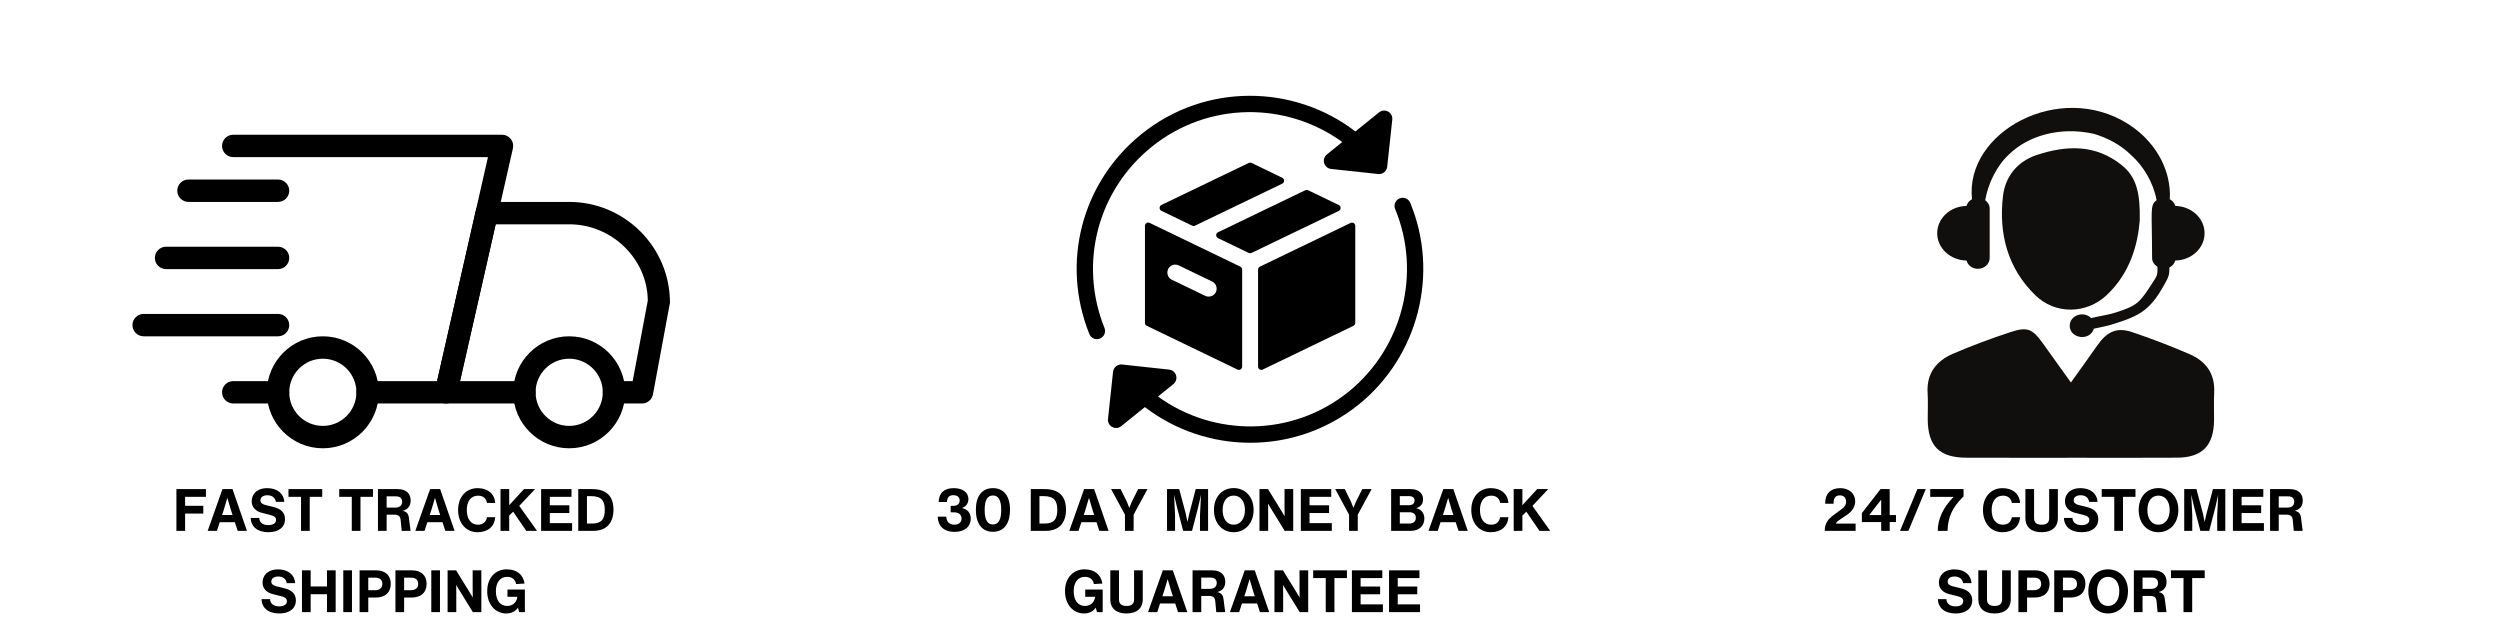 <svg xmlns="http://www.w3.org/2000/svg" xmlns:xlink="http://www.w3.org/1999/xlink" width="2000" zoomAndPan="magnify" viewBox="0 0 1500 375" height="500" preserveAspectRatio="xMidYMid meet" version="1.0"><defs><g/><clipPath id="287d2cbffa"><path d="M 664 118 L 854 118 L 854 265.699 L 664 265.699 Z M 664 118 " clip-rule="nonzero"/></clipPath><clipPath id="b6847a62cd"><path d="M 1156 197 L 1329 197 L 1329 274.699 L 1156 274.699 Z M 1156 197 " clip-rule="nonzero"/></clipPath><clipPath id="aefb8941c8"><path d="M 260 121 L 401.98 121 L 401.98 243 L 260 243 Z M 260 121 " clip-rule="nonzero"/></clipPath><clipPath id="aa871f45ae"><path d="M 79.48 188 L 174 188 L 174 202 L 79.48 202 Z M 79.48 188 " clip-rule="nonzero"/></clipPath><clipPath id="8a16b8e3ca"><path d="M 133 80.777 L 308 80.777 L 308 243 L 133 243 Z M 133 80.777 " clip-rule="nonzero"/></clipPath></defs><path fill="#000000" d="M 769.359 106.656 L 750.934 97.77 C 750.402 97.512 749.773 97.512 749.238 97.77 L 696.871 122.973 C 696.195 123.301 695.762 123.984 695.762 124.742 C 695.762 125.492 696.195 126.176 696.871 126.504 L 715.297 135.395 C 715.566 135.527 715.855 135.59 716.148 135.59 C 716.438 135.59 716.73 135.523 716.996 135.395 L 769.359 110.191 C 770.039 109.863 770.469 109.176 770.469 108.422 C 770.465 107.668 770.039 106.98 769.359 106.656 Z M 769.359 106.656 " fill-opacity="1" fill-rule="nonzero"/><path fill="#000000" d="M 687.887 133.84 C 687.316 134.199 686.973 134.828 686.973 135.5 L 686.973 193.723 C 686.973 194.477 687.402 195.16 688.078 195.488 L 742.488 221.734 C 742.754 221.863 743.047 221.922 743.336 221.922 C 743.699 221.922 744.059 221.82 744.379 221.625 C 744.949 221.27 745.293 220.641 745.293 219.965 L 745.293 161.746 C 745.293 160.992 744.863 160.305 744.188 159.98 L 689.777 133.734 C 689.172 133.441 688.457 133.48 687.887 133.84 Z M 700.887 161.473 C 701.672 159.832 703.355 158.77 705.172 158.77 C 705.891 158.77 706.586 158.93 707.246 159.254 L 727.297 168.91 C 728.441 169.461 729.305 170.43 729.723 171.637 C 730.141 172.84 730.07 174.133 729.516 175.289 C 728.43 177.562 725.508 178.656 723.16 177.512 L 703.109 167.848 C 701.965 167.301 701.105 166.34 700.684 165.137 C 700.258 163.93 700.328 162.633 700.887 161.473 Z M 700.887 161.473 " fill-opacity="1" fill-rule="nonzero"/><path fill="#000000" d="M 754.836 161.746 L 754.836 219.969 C 754.836 220.641 755.18 221.273 755.754 221.629 C 756.07 221.824 756.43 221.926 756.793 221.926 C 757.082 221.926 757.375 221.867 757.641 221.734 L 812.055 195.492 C 812.73 195.164 813.164 194.477 813.164 193.723 L 813.164 135.535 C 813.164 134.859 812.816 134.23 812.246 133.875 C 811.68 133.516 810.961 133.477 810.359 133.766 L 755.941 159.98 C 755.266 160.309 754.836 160.996 754.836 161.746 Z M 754.836 161.746 " fill-opacity="1" fill-rule="nonzero"/><path fill="#000000" d="M 803.27 123.02 L 784.875 114.145 C 784.344 113.887 783.719 113.887 783.18 114.145 L 730.809 139.348 C 730.133 139.672 729.699 140.355 729.699 141.113 C 729.699 141.867 730.129 142.555 730.809 142.879 L 749.219 151.754 C 749.484 151.883 749.773 151.949 750.066 151.949 C 750.355 151.949 750.648 151.883 750.914 151.754 L 803.27 126.551 C 803.949 126.227 804.383 125.543 804.383 124.785 C 804.379 124.035 803.949 123.352 803.27 123.02 Z M 803.27 123.02 " fill-opacity="1" fill-rule="nonzero"/><path fill="#000000" d="M 658.156 203.504 C 658.762 203.504 659.379 203.391 659.98 203.148 C 662.488 202.133 663.699 199.281 662.691 196.77 C 647.113 158.008 658.496 114.336 691.008 88.102 C 724.797 60.832 771.812 60.848 805.363 85.219 L 796.121 92.676 C 794.574 93.918 793.938 95.973 794.496 97.875 C 795.051 99.773 796.695 101.16 798.664 101.367 L 826.93 104.414 C 827.105 104.434 827.281 104.445 827.461 104.445 C 829.926 104.445 832.047 102.582 832.316 100.066 L 835.367 71.762 C 835.582 69.793 834.582 67.883 832.848 66.938 C 831.109 65.984 828.977 66.168 827.43 67.422 L 813.242 78.867 C 776.078 50.383 722.887 49.781 684.871 80.465 C 648.977 109.43 636.418 157.641 653.613 200.43 C 654.383 202.34 656.219 203.504 658.156 203.504 Z M 658.156 203.504 " fill-opacity="1" fill-rule="nonzero"/><g clip-path="url(#287d2cbffa)"><path fill="#000000" d="M 846.141 121.688 C 845.105 119.191 842.246 118.008 839.742 119.043 C 837.246 120.082 836.062 122.949 837.098 125.445 C 853.004 163.848 841.512 208.91 809.152 235.031 C 775.367 262.301 728.348 262.281 694.793 237.906 L 704.027 230.453 C 705.57 229.211 706.211 227.156 705.652 225.258 C 705.094 223.352 703.449 221.973 701.484 221.762 L 673.223 218.703 C 671.91 218.559 670.645 218.945 669.629 219.762 C 668.617 220.578 667.977 221.762 667.836 223.055 L 664.793 251.363 C 664.578 253.336 665.574 255.242 667.309 256.188 C 668.047 256.59 668.852 256.793 669.656 256.793 C 670.75 256.793 671.836 256.422 672.727 255.703 L 686.918 244.258 C 705.34 258.375 727.688 265.664 750.191 265.656 C 773.078 265.656 796.117 258.141 815.289 242.668 C 851.016 213.836 863.699 164.086 846.141 121.688 Z M 846.141 121.688 " fill-opacity="1" fill-rule="nonzero"/></g><path fill="#100f0d" d="M 1305.18 123.562 C 1304.699 121.824 1303.52 120.395 1301.855 119.52 C 1302.219 115.594 1301.684 110.781 1300.762 106.824 C 1299.988 103.566 1298.762 99.922 1296.895 96.129 C 1294.914 92.379 1292.477 88.387 1289.055 84.715 C 1285.809 80.91 1281.621 77.441 1276.895 74.391 C 1235.691 48.246 1178.793 79.172 1183.211 119.527 C 1181.559 120.402 1180.391 121.824 1179.91 123.555 C 1170.156 123.727 1162.316 130.977 1162.316 139.934 C 1162.316 148.887 1170.156 156.148 1179.91 156.324 C 1180.684 159.145 1183.352 161.289 1186.688 161.289 C 1190.633 161.289 1193.816 158.367 1193.816 154.762 L 1193.816 125.129 C 1193.816 123.07 1192.723 121.312 1191.117 120.121 C 1192.898 109.918 1198.199 99.137 1205.633 92.445 C 1216.547 81.805 1235.48 75.66 1256.297 80.297 C 1264.312 82.68 1272.195 86.691 1278.766 93.121 C 1286.082 99.695 1292.016 109.547 1293.953 120.121 C 1289.742 123.246 1291.25 125.949 1291.25 154.762 C 1291.25 157.012 1292.586 158.902 1294.477 160.074 L 1294.477 162.59 C 1294.477 164.176 1294.027 165.738 1293.164 167.082 C 1283.852 181.605 1283.238 183.082 1269.168 187.586 C 1264.738 188.996 1259.742 189.609 1254.691 190.844 C 1250.035 186.242 1241.824 189.27 1241.824 195.426 C 1241.824 203.199 1253.957 204.98 1256.309 197.207 C 1259.719 196.375 1263.23 195.883 1266.531 194.879 C 1284.68 189.355 1290.617 186.078 1300.227 167.738 C 1301.137 166 1301.617 164.074 1301.617 162.117 L 1301.617 160.5 C 1303.41 159.648 1304.676 158.148 1305.18 156.312 C 1314.922 156.137 1322.75 148.887 1322.75 139.934 C 1322.75 130.988 1314.922 123.75 1305.18 123.562 " fill-opacity="1" fill-rule="nonzero"/><g clip-path="url(#b6847a62cd)"><path fill="#100f0d" d="M 1242.555 229.496 C 1248.383 221.316 1253.457 214.289 1258.43 207.191 C 1264.258 198.871 1270.129 196.18 1279.336 199.285 C 1291.031 203.234 1302.609 207.648 1313.938 212.582 C 1323.656 216.812 1329.113 224.379 1328.512 235.598 C 1328.207 241.121 1328.512 246.664 1328.434 252.195 C 1328.238 267.441 1321.297 274.535 1306.195 274.613 C 1286.703 274.734 1267.211 274.656 1247.715 274.656 C 1225.062 274.656 1202.398 274.711 1179.758 274.625 C 1163.555 274.547 1156.719 267.625 1156.633 251.508 C 1156.602 246.238 1156.895 240.957 1156.566 235.707 C 1155.844 224.031 1161.859 216.527 1171.773 212.242 C 1183.113 207.344 1194.746 203.09 1206.465 199.207 C 1216.457 195.883 1219.551 197.371 1225.742 206.043 C 1231.066 213.512 1236.434 220.957 1242.555 229.496 " fill-opacity="1" fill-rule="nonzero"/></g><path fill="#100f0d" d="M 1283.852 132.203 C 1282.777 145.957 1278.438 163.531 1264.016 177.066 C 1251.793 188.535 1233.141 188.82 1221.117 177.078 C 1204.453 160.797 1199.195 140.098 1201.773 117.746 C 1203.121 106.059 1210.25 96.852 1222.219 92.938 C 1240.02 87.109 1257.262 86.527 1272.926 98.984 C 1282.078 106.242 1284.168 116.215 1283.852 132.203 " fill-opacity="1" fill-rule="nonzero"/><path fill="#000000" d="M 166.824 242.098 L 139.949 242.098 C 136.238 242.098 133.23 239.09 133.23 235.379 C 133.23 231.672 136.238 228.66 139.949 228.66 L 166.824 228.66 C 170.531 228.66 173.543 231.672 173.543 235.379 C 173.543 239.09 170.531 242.098 166.824 242.098 Z M 166.824 242.098 " fill-opacity="1" fill-rule="nonzero"/><g clip-path="url(#aefb8941c8)"><path fill="#000000" d="M 385.184 242.098 L 368.387 242.098 C 364.676 242.098 361.668 239.09 361.668 235.379 C 361.668 231.672 364.676 228.66 368.387 228.66 L 379.605 228.66 L 388.664 180.387 C 388.543 155.688 367.445 134.586 341.512 134.586 L 297.395 134.586 L 276.016 228.66 L 314.637 228.66 C 318.344 228.66 321.355 231.672 321.355 235.379 C 321.355 239.09 318.344 242.098 314.637 242.098 L 267.605 242.098 C 265.562 242.098 263.625 241.172 262.352 239.574 C 261.074 237.988 260.59 235.891 261.047 233.902 L 285.477 126.391 C 286.176 123.312 288.891 121.148 292.035 121.148 L 341.512 121.148 C 374.848 121.148 401.98 148.281 401.98 181.625 L 391.781 236.617 C 391.188 239.801 388.422 242.098 385.184 242.098 Z M 385.184 242.098 " fill-opacity="1" fill-rule="nonzero"/></g><path fill="#000000" d="M 341.512 268.977 C 322.992 268.977 307.918 253.91 307.918 235.379 C 307.918 216.848 322.992 201.781 341.512 201.781 C 360.027 201.781 375.105 216.848 375.105 235.379 C 375.105 253.91 360.027 268.977 341.512 268.977 Z M 341.512 215.223 C 330.398 215.223 321.355 224.266 321.355 235.379 C 321.355 246.492 330.398 255.539 341.512 255.539 C 352.625 255.539 361.668 246.492 361.668 235.379 C 361.668 224.266 352.625 215.223 341.512 215.223 Z M 341.512 215.223 " fill-opacity="1" fill-rule="nonzero"/><path fill="#000000" d="M 193.699 268.977 C 175.18 268.977 160.105 253.91 160.105 235.379 C 160.105 216.848 175.18 201.781 193.699 201.781 C 212.215 201.781 227.293 216.848 227.293 235.379 C 227.293 253.91 212.215 268.977 193.699 268.977 Z M 193.699 215.223 C 182.586 215.223 173.543 224.266 173.543 235.379 C 173.543 246.492 182.586 255.539 193.699 255.539 C 204.812 255.539 213.855 246.492 213.855 235.379 C 213.855 224.266 204.812 215.223 193.699 215.223 Z M 193.699 215.223 " fill-opacity="1" fill-rule="nonzero"/><path fill="#000000" d="M 166.824 121.148 L 113.074 121.148 C 109.363 121.148 106.355 118.137 106.355 114.43 C 106.355 110.719 109.363 107.707 113.074 107.707 L 166.824 107.707 C 170.531 107.707 173.543 110.719 173.543 114.43 C 173.543 118.137 170.531 121.148 166.824 121.148 Z M 166.824 121.148 " fill-opacity="1" fill-rule="nonzero"/><path fill="#000000" d="M 166.824 161.465 L 99.637 161.465 C 95.926 161.465 92.918 158.453 92.918 154.746 C 92.918 151.035 95.926 148.027 99.637 148.027 L 166.824 148.027 C 170.531 148.027 173.543 151.035 173.543 154.746 C 173.543 158.453 170.531 161.465 166.824 161.465 Z M 166.824 161.465 " fill-opacity="1" fill-rule="nonzero"/><g clip-path="url(#aa871f45ae)"><path fill="#000000" d="M 166.824 201.781 L 86.199 201.781 C 82.488 201.781 79.48 198.773 79.48 195.062 C 79.48 191.352 82.488 188.344 86.199 188.344 L 166.824 188.344 C 170.531 188.344 173.543 191.352 173.543 195.062 C 173.543 198.773 170.531 201.781 166.824 201.781 Z M 166.824 201.781 " fill-opacity="1" fill-rule="nonzero"/></g><g clip-path="url(#8a16b8e3ca)"><path fill="#000000" d="M 267.605 242.098 L 220.574 242.098 C 216.863 242.098 213.855 239.09 213.855 235.379 C 213.855 231.672 216.863 228.66 220.574 228.66 L 262.242 228.66 L 292.773 94.27 L 139.949 94.27 C 136.238 94.27 133.23 91.258 133.23 87.551 C 133.23 83.84 136.238 80.832 139.949 80.832 L 301.199 80.832 C 303.242 80.832 305.176 81.758 306.453 83.355 C 307.727 84.941 308.211 87.039 307.754 89.027 L 274.16 236.859 C 273.461 239.934 270.734 242.098 267.605 242.098 Z M 267.605 242.098 " fill-opacity="1" fill-rule="nonzero"/></g><g fill="#000000" fill-opacity="1"><g transform="translate(103.561, 318.522)"><g><path d="M 20 -25.07 L 2.289 -25.07 L 2.289 0 L 7.5 0 L 7.5 -10.387 L 18.418 -10.387 L 18.418 -15.035 L 7.5 -15.035 L 7.5 -20.422 L 20 -20.422 Z M 20 -25.07 "/></g></g></g><g fill="#000000" fill-opacity="1"><g transform="translate(123.732, 318.522)"><g><path d="M 24.438 0 L 15.773 -25.07 L 9.754 -25.07 L 0.879 0 L 6.41 0 L 8.098 -5.211 L 17.184 -5.211 L 18.875 0 Z M 10.527 -12.605 L 12.676 -19.824 L 14.789 -12.605 L 15.809 -9.508 L 9.508 -9.508 Z M 10.527 -12.605 "/></g></g></g><g fill="#000000" fill-opacity="1"><g transform="translate(149.043, 318.522)"><g><path d="M 12.008 0.809 C 18.203 0.809 21.973 -2.219 21.973 -7.078 C 21.973 -11.27 19.051 -13.344 15.141 -14.297 L 10.141 -15.527 C 8.203 -16.023 7.219 -16.973 7.219 -18.348 C 7.219 -20.035 8.699 -21.375 11.375 -21.375 C 14.121 -21.375 16.164 -19.93 16.48 -17.395 L 21.551 -17.395 C 21.234 -22.324 17.395 -25.633 11.34 -25.633 C 4.895 -25.633 1.973 -21.797 1.973 -17.781 C 1.973 -14.262 4.227 -11.797 8.133 -10.809 L 12.746 -9.648 C 15.141 -9.051 16.586 -8.379 16.586 -6.586 C 16.586 -4.613 14.824 -3.449 11.973 -3.449 C 8.664 -3.449 6.621 -5 6.48 -7.781 L 1.375 -7.781 C 1.516 -2.359 5.633 0.809 12.008 0.809 Z M 12.008 0.809 "/></g></g></g><g fill="#000000" fill-opacity="1"><g transform="translate(172.383, 318.522)"><g><path d="M 0.703 -25.07 L 0.703 -20.422 L 8.238 -20.422 L 8.238 0 L 13.453 0 L 13.453 -20.422 L 20.953 -20.422 L 20.953 -25.07 Z M 0.703 -25.07 "/></g></g></g><g fill="#000000" fill-opacity="1"><g transform="translate(194.033, 318.522)"><g/></g></g><g fill="#000000" fill-opacity="1"><g transform="translate(202.833, 318.522)"><g><path d="M 0.703 -25.07 L 0.703 -20.422 L 8.238 -20.422 L 8.238 0 L 13.453 0 L 13.453 -20.422 L 20.953 -20.422 L 20.953 -25.07 Z M 0.703 -25.07 "/></g></g></g><g fill="#000000" fill-opacity="1"><g transform="translate(224.483, 318.522)"><g><path d="M 17.113 -12.043 C 20.316 -12.887 21.902 -14.965 21.902 -18.168 C 21.902 -21.727 19.965 -25.07 13.98 -25.07 L 2.289 -25.07 L 2.289 0 L 7.5 0 L 7.5 -9.719 L 12.113 -9.719 C 14.824 -9.719 15.703 -8.594 15.918 -6.445 L 16.516 0 L 21.867 0 L 20.848 -7.957 C 20.633 -9.613 20.035 -11.445 17.113 -12.043 Z M 7.5 -20.703 L 13.203 -20.703 C 15.773 -20.703 16.797 -19.297 16.797 -17.465 C 16.797 -15.527 15.633 -13.945 12.5 -13.945 L 7.5 -13.945 Z M 7.5 -20.703 "/></g></g></g><g fill="#000000" fill-opacity="1"><g transform="translate(248.316, 318.522)"><g><path d="M 24.438 0 L 15.773 -25.07 L 9.754 -25.07 L 0.879 0 L 6.41 0 L 8.098 -5.211 L 17.184 -5.211 L 18.875 0 Z M 10.527 -12.605 L 12.676 -19.824 L 14.789 -12.605 L 15.809 -9.508 L 9.508 -9.508 Z M 10.527 -12.605 "/></g></g></g><g fill="#000000" fill-opacity="1"><g transform="translate(273.627, 318.522)"><g><path d="M 12.887 0.809 C 18.98 0.809 23.062 -2.465 23.488 -8.203 L 18.559 -8.203 C 18.168 -5.809 16.551 -3.699 13.203 -3.699 C 8.84 -3.699 6.445 -7.254 6.445 -12.535 C 6.445 -17.641 8.84 -21.129 13.203 -21.129 C 16.305 -21.129 18.133 -19.402 18.559 -16.762 L 23.523 -16.762 C 23.062 -22.254 19.086 -25.633 12.957 -25.633 C 6.27 -25.633 1.234 -20.633 1.234 -12.535 C 1.234 -4.402 6.199 0.809 12.887 0.809 Z M 12.887 0.809 "/></g></g></g><g fill="#000000" fill-opacity="1"><g transform="translate(298.023, 318.522)"><g><path d="M 23.027 -25.07 L 16.375 -25.07 L 10.352 -18.523 L 7.5 -15.387 L 7.5 -25.07 L 2.289 -25.07 L 2.289 0 L 7.5 0 L 7.5 -9.191 L 9.859 -11.516 L 17.746 0 L 24.191 0 L 13.523 -15 Z M 23.027 -25.07 "/></g></g></g><g fill="#000000" fill-opacity="1"><g transform="translate(322.383, 318.522)"><g><path d="M 7.5 -10.703 L 19.227 -10.703 L 19.227 -15.352 L 7.5 -15.352 L 7.5 -20.422 L 20.527 -20.422 L 20.527 -25.07 L 2.289 -25.07 L 2.289 0 L 20.883 0 L 20.883 -4.648 L 7.5 -4.648 Z M 7.5 -10.703 "/></g></g></g><g fill="#000000" fill-opacity="1"><g transform="translate(344.667, 318.522)"><g><path d="M 10.457 -25.07 L 2.289 -25.07 L 2.289 0 L 11.164 0 C 19.684 0 23.418 -5.211 23.418 -12.711 C 23.418 -20.211 19.859 -25.07 10.457 -25.07 Z M 7.5 -4.402 L 7.5 -20.848 L 9.965 -20.848 C 16.375 -20.848 18.203 -17.957 18.203 -12.535 C 18.203 -7.078 16.199 -4.402 10.668 -4.402 Z M 7.5 -4.402 "/></g></g></g><g fill="#000000" fill-opacity="1"><g transform="translate(369.213, 318.522)"><g/></g></g><g fill="#000000" fill-opacity="1"><g transform="translate(155.557, 367.272)"><g><path d="M 12.008 0.809 C 18.203 0.809 21.973 -2.219 21.973 -7.078 C 21.973 -11.27 19.051 -13.344 15.141 -14.297 L 10.141 -15.527 C 8.203 -16.023 7.219 -16.973 7.219 -18.348 C 7.219 -20.035 8.699 -21.375 11.375 -21.375 C 14.121 -21.375 16.164 -19.93 16.48 -17.395 L 21.551 -17.395 C 21.234 -22.324 17.395 -25.633 11.34 -25.633 C 4.895 -25.633 1.973 -21.797 1.973 -17.781 C 1.973 -14.262 4.227 -11.797 8.133 -10.809 L 12.746 -9.648 C 15.141 -9.051 16.586 -8.379 16.586 -6.586 C 16.586 -4.613 14.824 -3.449 11.973 -3.449 C 8.664 -3.449 6.621 -5 6.48 -7.781 L 1.375 -7.781 C 1.516 -2.359 5.633 0.809 12.008 0.809 Z M 12.008 0.809 "/></g></g></g><g fill="#000000" fill-opacity="1"><g transform="translate(178.896, 367.272)"><g><path d="M 17.289 -15.387 L 7.5 -15.387 L 7.5 -25.07 L 2.289 -25.07 L 2.289 0 L 7.5 0 L 7.5 -10.738 L 17.289 -10.738 L 17.289 0 L 22.5 0 L 22.5 -25.07 L 17.289 -25.07 Z M 17.289 -15.387 "/></g></g></g><g fill="#000000" fill-opacity="1"><g transform="translate(203.679, 367.272)"><g><path d="M 7.5 0 L 7.5 -25.07 L 2.289 -25.07 L 2.289 0 Z M 7.5 0 "/></g></g></g><g fill="#000000" fill-opacity="1"><g transform="translate(213.466, 367.272)"><g><path d="M 12.254 -25.07 L 2.289 -25.07 L 2.289 0 L 7.5 0 L 7.5 -8.734 L 11.797 -8.734 C 17.816 -8.734 20.988 -11.902 20.988 -17.008 C 20.988 -22.043 17.676 -25.07 12.254 -25.07 Z M 7.5 -13.133 L 7.5 -20.668 L 11.867 -20.668 C 14.262 -20.668 15.953 -19.402 15.953 -16.938 C 15.953 -14.543 14.402 -13.133 11.34 -13.133 Z M 7.5 -13.133 "/></g></g></g><g fill="#000000" fill-opacity="1"><g transform="translate(234.975, 367.272)"><g><path d="M 12.254 -25.07 L 2.289 -25.07 L 2.289 0 L 7.5 0 L 7.5 -8.734 L 11.797 -8.734 C 17.816 -8.734 20.988 -11.902 20.988 -17.008 C 20.988 -22.043 17.676 -25.07 12.254 -25.07 Z M 7.5 -13.133 L 7.5 -20.668 L 11.867 -20.668 C 14.262 -20.668 15.953 -19.402 15.953 -16.938 C 15.953 -14.543 14.402 -13.133 11.34 -13.133 Z M 7.5 -13.133 "/></g></g></g><g fill="#000000" fill-opacity="1"><g transform="translate(256.484, 367.272)"><g><path d="M 7.5 0 L 7.5 -25.07 L 2.289 -25.07 L 2.289 0 Z M 7.5 0 "/></g></g></g><g fill="#000000" fill-opacity="1"><g transform="translate(266.271, 367.272)"><g><path d="M 17.324 -14.086 C 17.324 -12.324 17.359 -10.527 17.395 -8.77 C 16.586 -10.176 15.738 -11.551 14.859 -12.957 L 7.395 -25.07 L 2.289 -25.07 L 2.289 0 L 7.5 0 L 7.5 -10.984 C 7.5 -12.711 7.5 -14.508 7.465 -16.27 C 8.344 -14.789 9.227 -13.309 10.141 -11.832 L 17.43 0 L 22.535 0 L 22.535 -25.07 L 17.324 -25.07 Z M 17.324 -14.086 "/></g></g></g><g fill="#000000" fill-opacity="1"><g transform="translate(291.089, 367.272)"><g><path d="M 23.84 -13.559 L 13.379 -13.559 L 13.379 -9.191 L 19.332 -9.191 C 18.805 -5.527 16.305 -3.699 13.203 -3.699 C 8.875 -3.699 6.445 -7.254 6.445 -12.535 C 6.445 -17.676 8.84 -21.164 13.203 -21.164 C 16.27 -21.164 18.098 -19.473 18.559 -16.832 L 23.664 -17.148 C 22.816 -22.43 19.121 -25.668 12.922 -25.668 C 6.234 -25.668 1.234 -20.668 1.234 -12.535 C 1.234 -4.402 6.305 0.809 12.641 0.809 C 15.988 0.809 18.383 -0.668 19.648 -2.676 L 20.457 0 L 23.84 0 Z M 23.84 -13.559 "/></g></g></g><g fill="#ffffff" fill-opacity="1"><g transform="translate(317.217, 367.272)"><g/></g></g><g fill="#000000" fill-opacity="1"><g transform="translate(560.906, 318.522)"><g><path d="M 11.832 0.598 C 18.168 0.598 21.551 -2.816 21.551 -7.324 C 21.551 -10.633 19.719 -12.922 16.34 -13.664 L 16.34 -13.734 C 18.734 -14.578 20.141 -16.551 20.141 -19.051 C 20.141 -22.922 16.902 -25.633 11.305 -25.633 C 5.633 -25.633 2.5 -22.887 2.289 -17.324 L 7.254 -17.324 C 7.395 -20.457 8.98 -21.41 11.094 -21.41 C 13.488 -21.41 14.895 -20.176 14.895 -18.203 C 14.895 -16.164 13.379 -15 11.129 -15 L 9.508 -15 L 9.508 -11.129 L 11.34 -11.129 C 14.332 -11.129 16.023 -9.719 16.023 -7.43 C 16.023 -5.316 14.543 -3.699 11.727 -3.699 C 8.699 -3.699 6.973 -5.527 6.867 -8.52 L 1.727 -8.52 C 1.832 -3.379 4.93 0.598 11.832 0.598 Z M 11.832 0.598 "/></g></g></g><g fill="#000000" fill-opacity="1"><g transform="translate(584.14, 318.522)"><g><path d="M 11.621 0.562 C 18.203 0.562 21.867 -4.367 21.867 -12.676 C 21.867 -20.812 18.203 -25.633 11.621 -25.633 C 5.035 -25.633 1.375 -20.812 1.375 -12.676 C 1.375 -4.367 5.035 0.562 11.621 0.562 Z M 11.621 -3.84 C 8.309 -3.84 6.656 -6.656 6.656 -12.57 C 6.656 -18.453 8.309 -21.234 11.621 -21.234 C 14.93 -21.234 16.586 -18.453 16.586 -12.57 C 16.586 -6.656 14.93 -3.84 11.621 -3.84 Z M 11.621 -3.84 "/></g></g></g><g fill="#000000" fill-opacity="1"><g transform="translate(607.374, 318.522)"><g/></g></g><g fill="#000000" fill-opacity="1"><g transform="translate(616.175, 318.522)"><g><path d="M 10.457 -25.07 L 2.289 -25.07 L 2.289 0 L 11.164 0 C 19.684 0 23.418 -5.211 23.418 -12.711 C 23.418 -20.211 19.859 -25.07 10.457 -25.07 Z M 7.5 -4.402 L 7.5 -20.848 L 9.965 -20.848 C 16.375 -20.848 18.203 -17.957 18.203 -12.535 C 18.203 -7.078 16.199 -4.402 10.668 -4.402 Z M 7.5 -4.402 "/></g></g></g><g fill="#000000" fill-opacity="1"><g transform="translate(640.712, 318.522)"><g><path d="M 24.438 0 L 15.773 -25.07 L 9.754 -25.07 L 0.879 0 L 6.41 0 L 8.098 -5.211 L 17.184 -5.211 L 18.875 0 Z M 10.527 -12.605 L 12.676 -19.824 L 14.789 -12.605 L 15.809 -9.508 L 9.508 -9.508 Z M 10.527 -12.605 "/></g></g></g><g fill="#000000" fill-opacity="1"><g transform="translate(666.023, 318.522)"><g><path d="M 12.992 -17.289 L 11.551 -13.805 L 10.176 -17.289 L 6.375 -25.07 L 0.633 -25.07 L 8.945 -9.719 L 8.945 0 L 14.156 0 L 14.156 -9.719 L 22.465 -25.07 L 16.867 -25.07 Z M 12.992 -17.289 "/></g></g></g><g fill="#000000" fill-opacity="1"><g transform="translate(689.116, 318.522)"><g/></g></g><g fill="#000000" fill-opacity="1"><g transform="translate(697.917, 318.522)"><g><path d="M 15.668 -10.352 L 14.543 -5.352 L 13.523 -10.352 L 9.613 -25.07 L 2.289 -25.07 L 2.289 0 L 7.113 0 L 7.113 -9.402 L 6.516 -21.691 L 8.238 -14.332 L 11.973 0 L 17.289 0 L 20.953 -14.086 L 22.676 -21.656 L 22.078 -9.402 L 22.078 0 L 26.938 0 L 26.938 -25.07 L 19.508 -25.07 Z M 15.668 -10.352 "/></g></g></g><g fill="#000000" fill-opacity="1"><g transform="translate(727.135, 318.522)"><g><path d="M 13.062 0.809 C 19.754 0.809 25.035 -4.438 25.035 -12.57 C 25.035 -20.668 19.754 -25.668 13.062 -25.668 C 6.375 -25.668 1.234 -20.668 1.234 -12.57 C 1.234 -4.402 6.375 0.809 13.062 0.809 Z M 13.062 -3.699 C 8.945 -3.699 6.445 -7.254 6.445 -12.57 C 6.445 -17.676 8.945 -21.164 13.062 -21.164 C 17.184 -21.164 19.824 -17.711 19.824 -12.57 C 19.824 -7.254 17.184 -3.699 13.062 -3.699 Z M 13.062 -3.699 "/></g></g></g><g fill="#000000" fill-opacity="1"><g transform="translate(753.397, 318.522)"><g><path d="M 17.324 -14.086 C 17.324 -12.324 17.359 -10.527 17.395 -8.77 C 16.586 -10.176 15.738 -11.551 14.859 -12.957 L 7.395 -25.07 L 2.289 -25.07 L 2.289 0 L 7.5 0 L 7.5 -10.984 C 7.5 -12.711 7.5 -14.508 7.465 -16.27 C 8.344 -14.789 9.227 -13.309 10.141 -11.832 L 17.43 0 L 22.535 0 L 22.535 -25.07 L 17.324 -25.07 Z M 17.324 -14.086 "/></g></g></g><g fill="#000000" fill-opacity="1"><g transform="translate(778.215, 318.522)"><g><path d="M 7.5 -10.703 L 19.227 -10.703 L 19.227 -15.352 L 7.5 -15.352 L 7.5 -20.422 L 20.527 -20.422 L 20.527 -25.07 L 2.289 -25.07 L 2.289 0 L 20.883 0 L 20.883 -4.648 L 7.5 -4.648 Z M 7.5 -10.703 "/></g></g></g><g fill="#000000" fill-opacity="1"><g transform="translate(800.498, 318.522)"><g><path d="M 12.992 -17.289 L 11.551 -13.805 L 10.176 -17.289 L 6.375 -25.07 L 0.633 -25.07 L 8.945 -9.719 L 8.945 0 L 14.156 0 L 14.156 -9.719 L 22.465 -25.07 L 16.867 -25.07 Z M 12.992 -17.289 "/></g></g></g><g fill="#000000" fill-opacity="1"><g transform="translate(823.592, 318.522)"><g/></g></g><g fill="#000000" fill-opacity="1"><g transform="translate(832.392, 318.522)"><g><path d="M 17.359 -13.629 C 20.07 -14.402 21.445 -16.34 21.445 -18.945 C 21.445 -22.781 18.488 -25.07 13.945 -25.07 L 2.289 -25.07 L 2.289 0 L 14.016 0 C 19.473 0 22.219 -3.379 22.219 -7.359 C 22.219 -10.176 20.883 -12.711 17.359 -13.629 Z M 13.027 -20.848 C 15.352 -20.848 16.34 -19.754 16.34 -18.168 C 16.34 -16.621 15.352 -15.387 12.816 -15.387 L 7.5 -15.387 L 7.5 -20.848 Z M 7.5 -4.402 L 7.5 -11.164 L 13.344 -11.164 C 15.738 -11.164 17.113 -9.965 17.113 -7.852 C 17.113 -5.844 15.879 -4.402 13.098 -4.402 Z M 7.5 -4.402 "/></g></g></g><g fill="#000000" fill-opacity="1"><g transform="translate(856.225, 318.522)"><g><path d="M 24.438 0 L 15.773 -25.07 L 9.754 -25.07 L 0.879 0 L 6.41 0 L 8.098 -5.211 L 17.184 -5.211 L 18.875 0 Z M 10.527 -12.605 L 12.676 -19.824 L 14.789 -12.605 L 15.809 -9.508 L 9.508 -9.508 Z M 10.527 -12.605 "/></g></g></g><g fill="#000000" fill-opacity="1"><g transform="translate(881.536, 318.522)"><g><path d="M 12.887 0.809 C 18.98 0.809 23.062 -2.465 23.488 -8.203 L 18.559 -8.203 C 18.168 -5.809 16.551 -3.699 13.203 -3.699 C 8.84 -3.699 6.445 -7.254 6.445 -12.535 C 6.445 -17.641 8.84 -21.129 13.203 -21.129 C 16.305 -21.129 18.133 -19.402 18.559 -16.762 L 23.523 -16.762 C 23.062 -22.254 19.086 -25.633 12.957 -25.633 C 6.27 -25.633 1.234 -20.633 1.234 -12.535 C 1.234 -4.402 6.199 0.809 12.887 0.809 Z M 12.887 0.809 "/></g></g></g><g fill="#000000" fill-opacity="1"><g transform="translate(905.932, 318.522)"><g><path d="M 23.027 -25.07 L 16.375 -25.07 L 10.352 -18.523 L 7.5 -15.387 L 7.5 -25.07 L 2.289 -25.07 L 2.289 0 L 7.5 0 L 7.5 -9.191 L 9.859 -11.516 L 17.746 0 L 24.191 0 L 13.523 -15 Z M 23.027 -25.07 "/></g></g></g><g fill="#000000" fill-opacity="1"><g transform="translate(930.293, 318.522)"><g/></g></g><g fill="#000000" fill-opacity="1"><g transform="translate(637.769, 367.272)"><g><path d="M 23.84 -13.559 L 13.379 -13.559 L 13.379 -9.191 L 19.332 -9.191 C 18.805 -5.527 16.305 -3.699 13.203 -3.699 C 8.875 -3.699 6.445 -7.254 6.445 -12.535 C 6.445 -17.676 8.84 -21.164 13.203 -21.164 C 16.27 -21.164 18.098 -19.473 18.559 -16.832 L 23.664 -17.148 C 22.816 -22.43 19.121 -25.668 12.922 -25.668 C 6.234 -25.668 1.234 -20.668 1.234 -12.535 C 1.234 -4.402 6.305 0.809 12.641 0.809 C 15.988 0.809 18.383 -0.668 19.648 -2.676 L 20.457 0 L 23.84 0 Z M 23.84 -13.559 "/></g></g></g><g fill="#000000" fill-opacity="1"><g transform="translate(663.89, 367.272)"><g><path d="M 12.008 0.809 C 18.133 0.809 21.762 -2.219 21.762 -7.711 L 21.762 -25.07 L 16.551 -25.07 L 16.551 -7.641 C 16.551 -4.965 15.105 -3.699 12.043 -3.699 C 8.98 -3.699 7.5 -4.965 7.5 -7.641 L 7.5 -25.07 L 2.289 -25.07 L 2.289 -7.711 C 2.289 -2.219 5.879 0.809 12.008 0.809 Z M 12.008 0.809 "/></g></g></g><g fill="#000000" fill-opacity="1"><g transform="translate(687.934, 367.272)"><g><path d="M 24.438 0 L 15.773 -25.07 L 9.754 -25.07 L 0.879 0 L 6.41 0 L 8.098 -5.211 L 17.184 -5.211 L 18.875 0 Z M 10.527 -12.605 L 12.676 -19.824 L 14.789 -12.605 L 15.809 -9.508 L 9.508 -9.508 Z M 10.527 -12.605 "/></g></g></g><g fill="#000000" fill-opacity="1"><g transform="translate(713.245, 367.272)"><g><path d="M 17.113 -12.043 C 20.316 -12.887 21.902 -14.965 21.902 -18.168 C 21.902 -21.727 19.965 -25.07 13.98 -25.07 L 2.289 -25.07 L 2.289 0 L 7.5 0 L 7.5 -9.719 L 12.113 -9.719 C 14.824 -9.719 15.703 -8.594 15.918 -6.445 L 16.516 0 L 21.867 0 L 20.848 -7.957 C 20.633 -9.613 20.035 -11.445 17.113 -12.043 Z M 7.5 -20.703 L 13.203 -20.703 C 15.773 -20.703 16.797 -19.297 16.797 -17.465 C 16.797 -15.527 15.633 -13.945 12.5 -13.945 L 7.5 -13.945 Z M 7.5 -20.703 "/></g></g></g><g fill="#000000" fill-opacity="1"><g transform="translate(737.077, 367.272)"><g><path d="M 24.438 0 L 15.773 -25.07 L 9.754 -25.07 L 0.879 0 L 6.41 0 L 8.098 -5.211 L 17.184 -5.211 L 18.875 0 Z M 10.527 -12.605 L 12.676 -19.824 L 14.789 -12.605 L 15.809 -9.508 L 9.508 -9.508 Z M 10.527 -12.605 "/></g></g></g><g fill="#000000" fill-opacity="1"><g transform="translate(762.388, 367.272)"><g><path d="M 17.324 -14.086 C 17.324 -12.324 17.359 -10.527 17.395 -8.77 C 16.586 -10.176 15.738 -11.551 14.859 -12.957 L 7.395 -25.07 L 2.289 -25.07 L 2.289 0 L 7.5 0 L 7.5 -10.984 C 7.5 -12.711 7.5 -14.508 7.465 -16.27 C 8.344 -14.789 9.227 -13.309 10.141 -11.832 L 17.43 0 L 22.535 0 L 22.535 -25.07 L 17.324 -25.07 Z M 17.324 -14.086 "/></g></g></g><g fill="#000000" fill-opacity="1"><g transform="translate(787.207, 367.272)"><g><path d="M 0.703 -25.07 L 0.703 -20.422 L 8.238 -20.422 L 8.238 0 L 13.453 0 L 13.453 -20.422 L 20.953 -20.422 L 20.953 -25.07 Z M 0.703 -25.07 "/></g></g></g><g fill="#000000" fill-opacity="1"><g transform="translate(808.857, 367.272)"><g><path d="M 7.5 -10.703 L 19.227 -10.703 L 19.227 -15.352 L 7.5 -15.352 L 7.5 -20.422 L 20.527 -20.422 L 20.527 -25.07 L 2.289 -25.07 L 2.289 0 L 20.883 0 L 20.883 -4.648 L 7.5 -4.648 Z M 7.5 -10.703 "/></g></g></g><g fill="#000000" fill-opacity="1"><g transform="translate(831.14, 367.272)"><g><path d="M 7.5 -10.703 L 19.227 -10.703 L 19.227 -15.352 L 7.5 -15.352 L 7.5 -20.422 L 20.527 -20.422 L 20.527 -25.07 L 2.289 -25.07 L 2.289 0 L 20.883 0 L 20.883 -4.648 L 7.5 -4.648 Z M 7.5 -10.703 "/></g></g></g><g fill="#ffffff" fill-opacity="1"><g transform="translate(853.43, 367.272)"><g/></g></g><g fill="#000000" fill-opacity="1"><g transform="translate(1092.482, 318.522)"><g><path d="M 9.086 -4.367 C 9.332 -5.281 10.07 -5.844 12.078 -7.184 L 15.492 -9.473 C 18.77 -11.656 20.633 -14.367 20.633 -17.746 C 20.633 -22.465 17.008 -25.633 11.551 -25.633 C 5.984 -25.633 2.641 -22.324 2.641 -16.727 L 2.641 -16.27 L 7.676 -16.27 L 7.676 -16.973 C 7.676 -19.93 9.156 -21.305 11.445 -21.305 C 13.629 -21.305 15.176 -20 15.176 -17.5 C 15.176 -15.527 14.191 -14.297 12.43 -12.992 L 7.641 -9.473 C 4.191 -6.938 2.359 -4.367 2.359 0 L 20.883 0 L 20.883 -4.367 Z M 9.086 -4.367 "/></g></g></g><g fill="#000000" fill-opacity="1"><g transform="translate(1115.716, 318.522)"><g><path d="M 18.098 -25.07 L 12.605 -25.07 L 1.41 -10.668 L 1.41 -5.281 L 12.992 -5.281 L 12.992 0 L 18.098 0 L 18.098 -5.281 L 21.867 -5.281 L 21.867 -9.473 L 18.098 -9.473 Z M 5.809 -9.473 L 12.887 -18.594 L 12.992 -18.594 L 12.992 -9.473 Z M 5.809 -9.473 "/></g></g></g><g fill="#000000" fill-opacity="1"><g transform="translate(1138.951, 318.522)"><g><path d="M 6.09 0 L 16.516 -25.07 L 11.48 -25.07 L 1.055 0 Z M 6.09 0 "/></g></g></g><g fill="#000000" fill-opacity="1"><g transform="translate(1156.517, 318.522)"><g><path d="M 11.973 0 C 12.359 -8.238 14.578 -13.734 21.621 -20.738 L 21.621 -25.07 L 1.621 -25.07 L 1.621 -20.387 L 15.668 -20.387 C 9.156 -13.91 6.129 -6.797 6.129 0 Z M 11.973 0 "/></g></g></g><g fill="#000000" fill-opacity="1"><g transform="translate(1179.751, 318.522)"><g/></g></g><g fill="#000000" fill-opacity="1"><g transform="translate(1188.552, 318.522)"><g><path d="M 12.887 0.809 C 18.98 0.809 23.062 -2.465 23.488 -8.203 L 18.559 -8.203 C 18.168 -5.809 16.551 -3.699 13.203 -3.699 C 8.84 -3.699 6.445 -7.254 6.445 -12.535 C 6.445 -17.641 8.84 -21.129 13.203 -21.129 C 16.305 -21.129 18.133 -19.402 18.559 -16.762 L 23.523 -16.762 C 23.062 -22.254 19.086 -25.633 12.957 -25.633 C 6.27 -25.633 1.234 -20.633 1.234 -12.535 C 1.234 -4.402 6.199 0.809 12.887 0.809 Z M 12.887 0.809 "/></g></g></g><g fill="#000000" fill-opacity="1"><g transform="translate(1212.947, 318.522)"><g><path d="M 12.008 0.809 C 18.133 0.809 21.762 -2.219 21.762 -7.711 L 21.762 -25.07 L 16.551 -25.07 L 16.551 -7.641 C 16.551 -4.965 15.105 -3.699 12.043 -3.699 C 8.98 -3.699 7.5 -4.965 7.5 -7.641 L 7.5 -25.07 L 2.289 -25.07 L 2.289 -7.711 C 2.289 -2.219 5.879 0.809 12.008 0.809 Z M 12.008 0.809 "/></g></g></g><g fill="#000000" fill-opacity="1"><g transform="translate(1236.991, 318.522)"><g><path d="M 12.008 0.809 C 18.203 0.809 21.973 -2.219 21.973 -7.078 C 21.973 -11.27 19.051 -13.344 15.141 -14.297 L 10.141 -15.527 C 8.203 -16.023 7.219 -16.973 7.219 -18.348 C 7.219 -20.035 8.699 -21.375 11.375 -21.375 C 14.121 -21.375 16.164 -19.93 16.48 -17.395 L 21.551 -17.395 C 21.234 -22.324 17.395 -25.633 11.34 -25.633 C 4.895 -25.633 1.973 -21.797 1.973 -17.781 C 1.973 -14.262 4.227 -11.797 8.133 -10.809 L 12.746 -9.648 C 15.141 -9.051 16.586 -8.379 16.586 -6.586 C 16.586 -4.613 14.824 -3.449 11.973 -3.449 C 8.664 -3.449 6.621 -5 6.48 -7.781 L 1.375 -7.781 C 1.516 -2.359 5.633 0.809 12.008 0.809 Z M 12.008 0.809 "/></g></g></g><g fill="#000000" fill-opacity="1"><g transform="translate(1260.331, 318.522)"><g><path d="M 0.703 -25.07 L 0.703 -20.422 L 8.238 -20.422 L 8.238 0 L 13.453 0 L 13.453 -20.422 L 20.953 -20.422 L 20.953 -25.07 Z M 0.703 -25.07 "/></g></g></g><g fill="#000000" fill-opacity="1"><g transform="translate(1281.981, 318.522)"><g><path d="M 13.062 0.809 C 19.754 0.809 25.035 -4.438 25.035 -12.57 C 25.035 -20.668 19.754 -25.668 13.062 -25.668 C 6.375 -25.668 1.234 -20.668 1.234 -12.57 C 1.234 -4.402 6.375 0.809 13.062 0.809 Z M 13.062 -3.699 C 8.945 -3.699 6.445 -7.254 6.445 -12.57 C 6.445 -17.676 8.945 -21.164 13.062 -21.164 C 17.184 -21.164 19.824 -17.711 19.824 -12.57 C 19.824 -7.254 17.184 -3.699 13.062 -3.699 Z M 13.062 -3.699 "/></g></g></g><g fill="#000000" fill-opacity="1"><g transform="translate(1308.242, 318.522)"><g><path d="M 15.668 -10.352 L 14.543 -5.352 L 13.523 -10.352 L 9.613 -25.07 L 2.289 -25.07 L 2.289 0 L 7.113 0 L 7.113 -9.402 L 6.516 -21.691 L 8.238 -14.332 L 11.973 0 L 17.289 0 L 20.953 -14.086 L 22.676 -21.656 L 22.078 -9.402 L 22.078 0 L 26.938 0 L 26.938 -25.07 L 19.508 -25.07 Z M 15.668 -10.352 "/></g></g></g><g fill="#000000" fill-opacity="1"><g transform="translate(1337.461, 318.522)"><g><path d="M 7.5 -10.703 L 19.227 -10.703 L 19.227 -15.352 L 7.5 -15.352 L 7.5 -20.422 L 20.527 -20.422 L 20.527 -25.07 L 2.289 -25.07 L 2.289 0 L 20.883 0 L 20.883 -4.648 L 7.5 -4.648 Z M 7.5 -10.703 "/></g></g></g><g fill="#000000" fill-opacity="1"><g transform="translate(1359.744, 318.522)"><g><path d="M 17.113 -12.043 C 20.316 -12.887 21.902 -14.965 21.902 -18.168 C 21.902 -21.727 19.965 -25.07 13.98 -25.07 L 2.289 -25.07 L 2.289 0 L 7.5 0 L 7.5 -9.719 L 12.113 -9.719 C 14.824 -9.719 15.703 -8.594 15.918 -6.445 L 16.516 0 L 21.867 0 L 20.848 -7.957 C 20.633 -9.613 20.035 -11.445 17.113 -12.043 Z M 7.5 -20.703 L 13.203 -20.703 C 15.773 -20.703 16.797 -19.297 16.797 -17.465 C 16.797 -15.527 15.633 -13.945 12.5 -13.945 L 7.5 -13.945 Z M 7.5 -20.703 "/></g></g></g><g fill="#000000" fill-opacity="1"><g transform="translate(1383.588, 318.522)"><g/></g></g><g fill="#000000" fill-opacity="1"><g transform="translate(1161.365, 367.272)"><g><path d="M 12.008 0.809 C 18.203 0.809 21.973 -2.219 21.973 -7.078 C 21.973 -11.27 19.051 -13.344 15.141 -14.297 L 10.141 -15.527 C 8.203 -16.023 7.219 -16.973 7.219 -18.348 C 7.219 -20.035 8.699 -21.375 11.375 -21.375 C 14.121 -21.375 16.164 -19.93 16.48 -17.395 L 21.551 -17.395 C 21.234 -22.324 17.395 -25.633 11.34 -25.633 C 4.895 -25.633 1.973 -21.797 1.973 -17.781 C 1.973 -14.262 4.227 -11.797 8.133 -10.809 L 12.746 -9.648 C 15.141 -9.051 16.586 -8.379 16.586 -6.586 C 16.586 -4.613 14.824 -3.449 11.973 -3.449 C 8.664 -3.449 6.621 -5 6.48 -7.781 L 1.375 -7.781 C 1.516 -2.359 5.633 0.809 12.008 0.809 Z M 12.008 0.809 "/></g></g></g><g fill="#000000" fill-opacity="1"><g transform="translate(1184.705, 367.272)"><g><path d="M 12.008 0.809 C 18.133 0.809 21.762 -2.219 21.762 -7.711 L 21.762 -25.07 L 16.551 -25.07 L 16.551 -7.641 C 16.551 -4.965 15.105 -3.699 12.043 -3.699 C 8.98 -3.699 7.5 -4.965 7.5 -7.641 L 7.5 -25.07 L 2.289 -25.07 L 2.289 -7.711 C 2.289 -2.219 5.879 0.809 12.008 0.809 Z M 12.008 0.809 "/></g></g></g><g fill="#000000" fill-opacity="1"><g transform="translate(1208.749, 367.272)"><g><path d="M 12.254 -25.07 L 2.289 -25.07 L 2.289 0 L 7.5 0 L 7.5 -8.734 L 11.797 -8.734 C 17.816 -8.734 20.988 -11.902 20.988 -17.008 C 20.988 -22.043 17.676 -25.07 12.254 -25.07 Z M 7.5 -13.133 L 7.5 -20.668 L 11.867 -20.668 C 14.262 -20.668 15.953 -19.402 15.953 -16.938 C 15.953 -14.543 14.402 -13.133 11.34 -13.133 Z M 7.5 -13.133 "/></g></g></g><g fill="#000000" fill-opacity="1"><g transform="translate(1230.258, 367.272)"><g><path d="M 12.254 -25.07 L 2.289 -25.07 L 2.289 0 L 7.5 0 L 7.5 -8.734 L 11.797 -8.734 C 17.816 -8.734 20.988 -11.902 20.988 -17.008 C 20.988 -22.043 17.676 -25.07 12.254 -25.07 Z M 7.5 -13.133 L 7.5 -20.668 L 11.867 -20.668 C 14.262 -20.668 15.953 -19.402 15.953 -16.938 C 15.953 -14.543 14.402 -13.133 11.34 -13.133 Z M 7.5 -13.133 "/></g></g></g><g fill="#000000" fill-opacity="1"><g transform="translate(1251.767, 367.272)"><g><path d="M 13.062 0.809 C 19.754 0.809 25.035 -4.438 25.035 -12.57 C 25.035 -20.668 19.754 -25.668 13.062 -25.668 C 6.375 -25.668 1.234 -20.668 1.234 -12.57 C 1.234 -4.402 6.375 0.809 13.062 0.809 Z M 13.062 -3.699 C 8.945 -3.699 6.445 -7.254 6.445 -12.57 C 6.445 -17.676 8.945 -21.164 13.062 -21.164 C 17.184 -21.164 19.824 -17.711 19.824 -12.57 C 19.824 -7.254 17.184 -3.699 13.062 -3.699 Z M 13.062 -3.699 "/></g></g></g><g fill="#000000" fill-opacity="1"><g transform="translate(1278.028, 367.272)"><g><path d="M 17.113 -12.043 C 20.316 -12.887 21.902 -14.965 21.902 -18.168 C 21.902 -21.727 19.965 -25.07 13.98 -25.07 L 2.289 -25.07 L 2.289 0 L 7.5 0 L 7.5 -9.719 L 12.113 -9.719 C 14.824 -9.719 15.703 -8.594 15.918 -6.445 L 16.516 0 L 21.867 0 L 20.848 -7.957 C 20.633 -9.613 20.035 -11.445 17.113 -12.043 Z M 7.5 -20.703 L 13.203 -20.703 C 15.773 -20.703 16.797 -19.297 16.797 -17.465 C 16.797 -15.527 15.633 -13.945 12.5 -13.945 L 7.5 -13.945 Z M 7.5 -20.703 "/></g></g></g><g fill="#000000" fill-opacity="1"><g transform="translate(1301.861, 367.272)"><g><path d="M 0.703 -25.07 L 0.703 -20.422 L 8.238 -20.422 L 8.238 0 L 13.453 0 L 13.453 -20.422 L 20.953 -20.422 L 20.953 -25.07 Z M 0.703 -25.07 "/></g></g></g></svg>